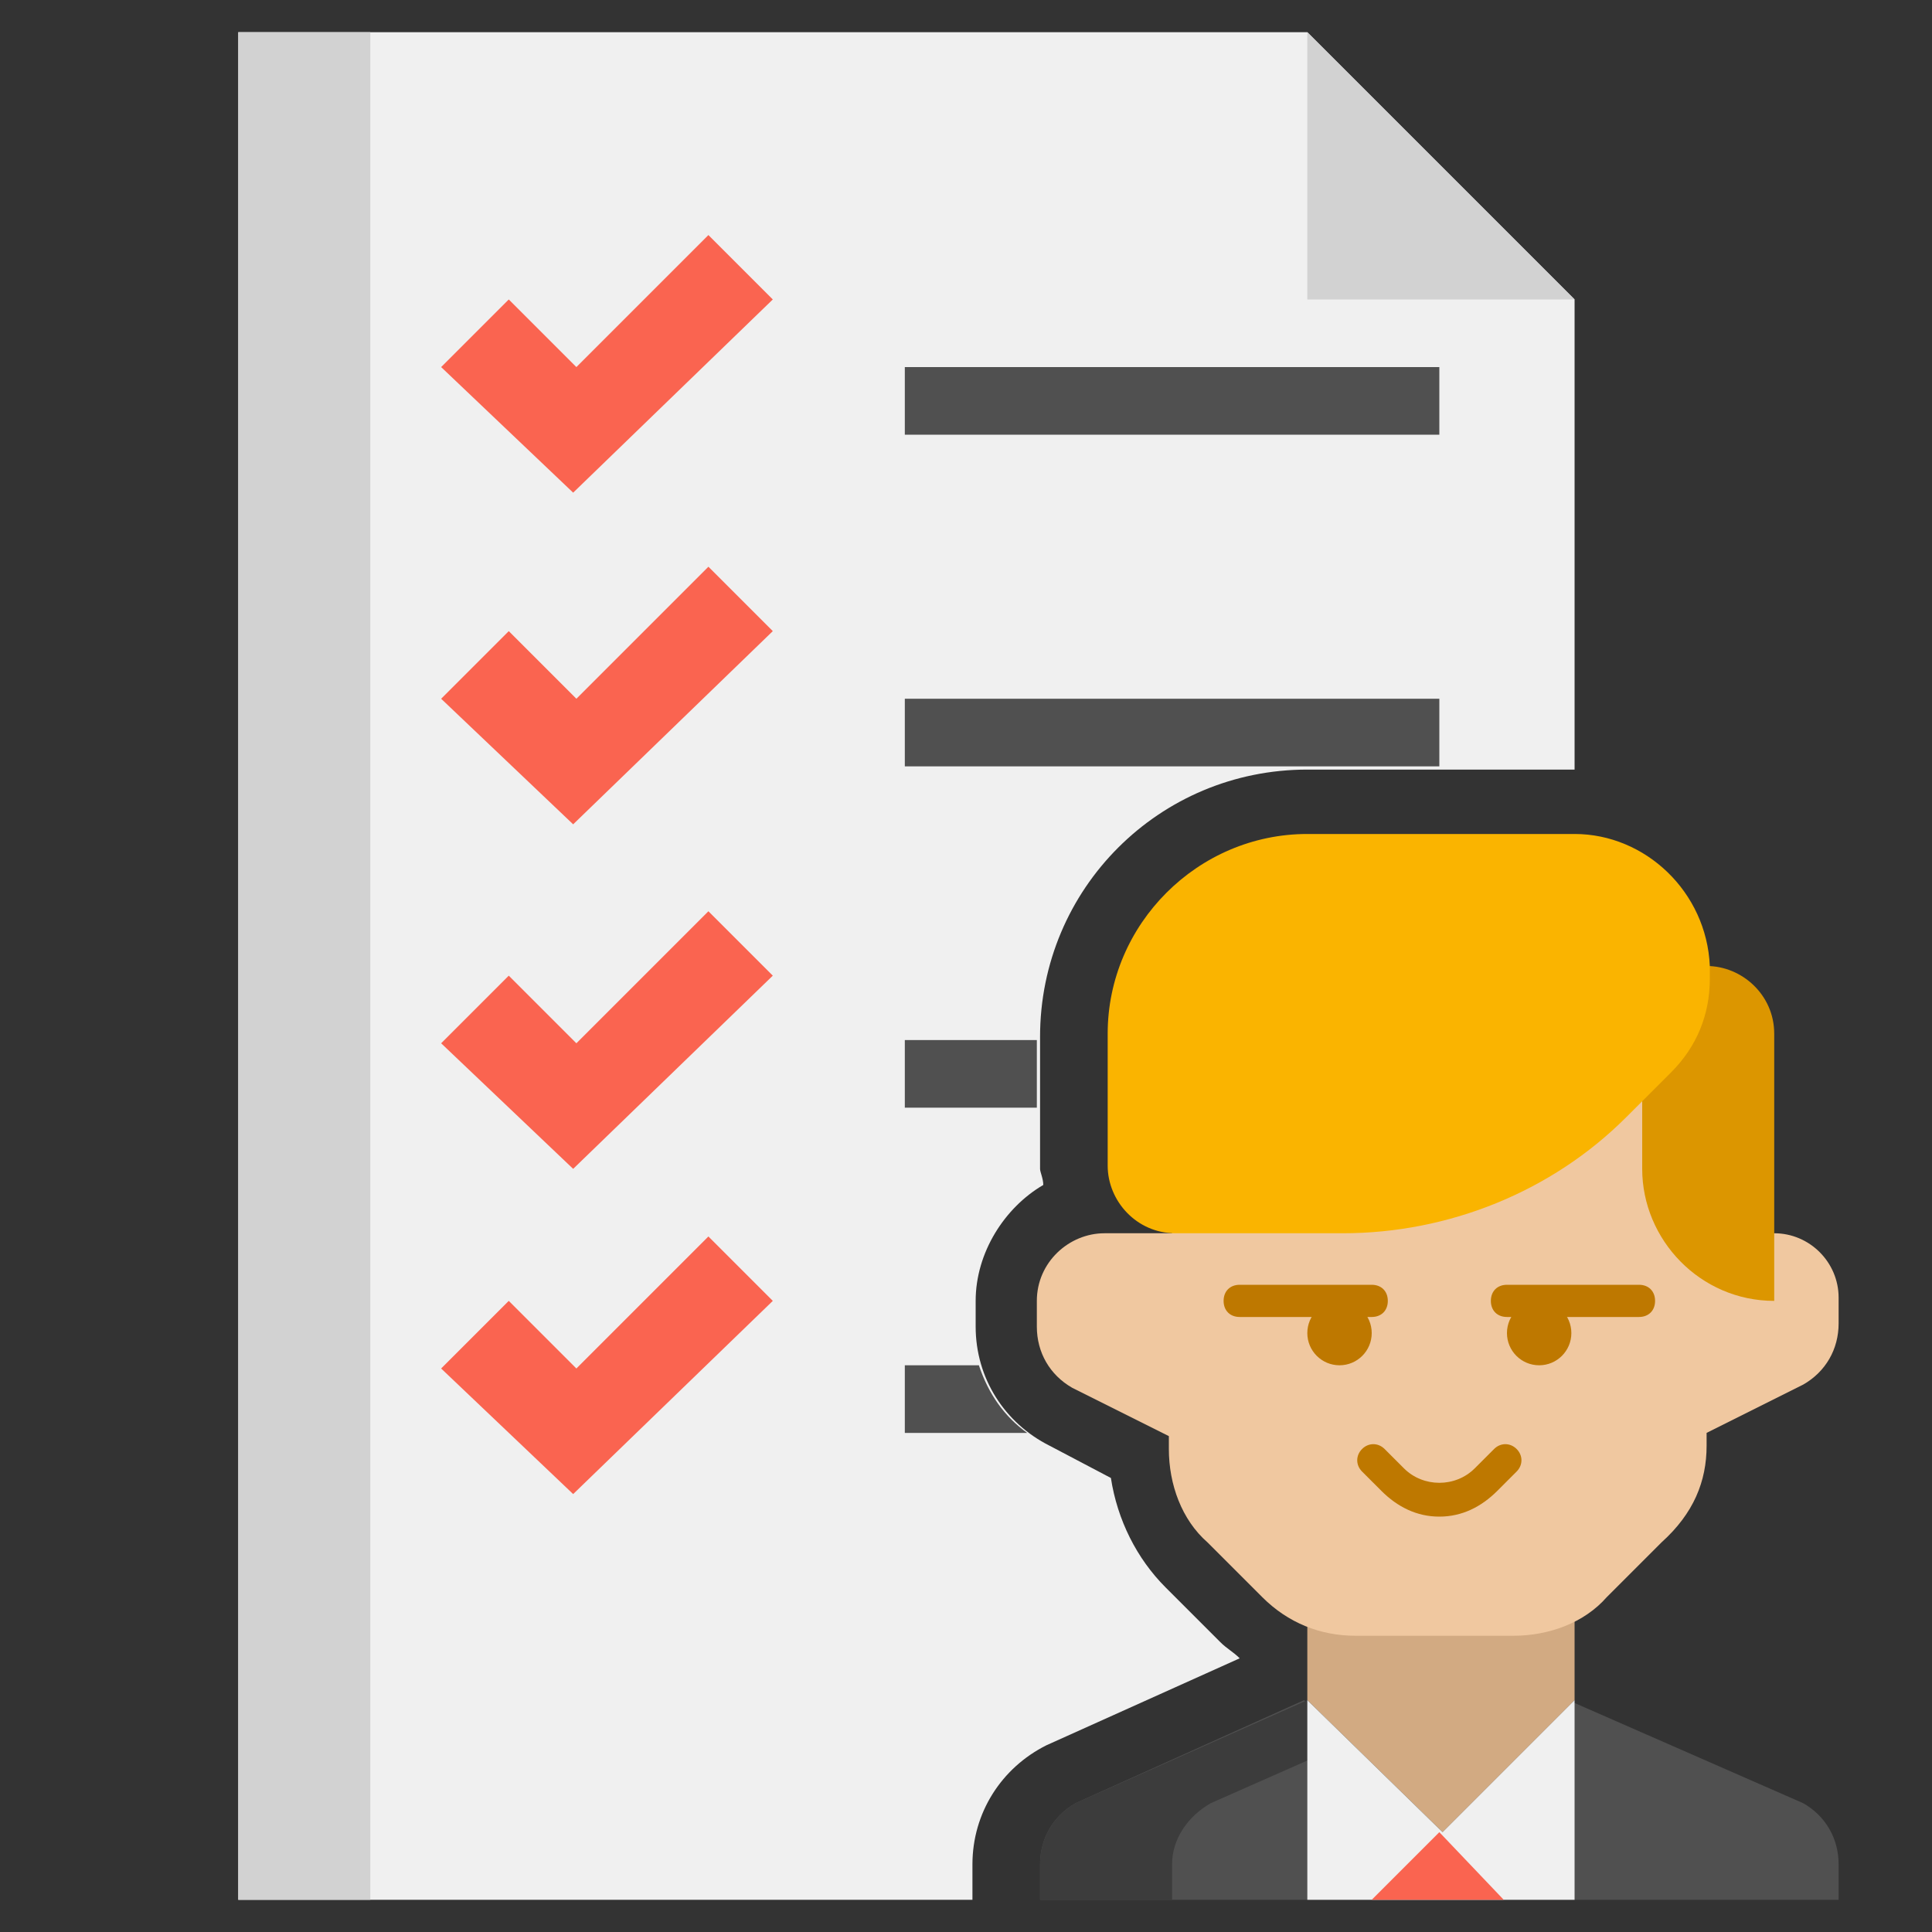 <?xml version="1.0" encoding="utf-8"?>
<!-- Generator: Adobe Illustrator 25.4.1, SVG Export Plug-In . SVG Version: 6.00 Build 0)  -->
<svg version="1.1" id="Layer_1" xmlns="http://www.w3.org/2000/svg" xmlns:xlink="http://www.w3.org/1999/xlink" x="0px" y="0px"
	 width="60px" height="60px" viewBox="0 0 60 60" style="enable-background:new 0 0 60 60;" xml:space="preserve">
<rect x="0" y="0" width="60" height="60" fill="#333333" stroke="none"/>
<style type="text/css">
	.st0{fill:#F0F0F0;}
	.st1{fill:#D2D2D2;}
	.st2{fill:#505050;}
	.st3{fill:#FA6450;}
	.st4{fill:#3C3C3C;}
	.st5{fill:#D2AA82;}
	.st6{fill:#F0C8A0;}
	.st7{fill:#DC9600;}
	.st8{fill:#FAB400;}
	.st9{fill:#BE7800;}
</style>
<g id="Icons">
	<g>
		<g>
			<path class="st0" d="M30.2,57.9c0-1.6,0.9-3,2.3-3.7l6-2.7c-0.2-0.2-0.4-0.3-0.6-0.5l-1.7-1.7c-0.9-0.9-1.5-2.1-1.7-3.4l-1.9-1
				c-1.4-0.7-2.3-2.1-2.3-3.7v-0.8c0-1.5,0.9-2.9,2.1-3.6c0-0.2-0.1-0.4-0.1-0.5v-4.1c0-4.6,3.7-8.3,8.3-8.3h8.3V9.3L40.6,1H7.4v58
				h22.8L30.2,57.9z"/>
		</g>
		<g>
			<path class="st1" d="M11.6,59H7.4V1h4.1V59z"/>
		</g>
		<g>
			<path class="st1" d="M40.6,1v8.3h8.3L40.6,1z"/>
		</g>
		<g>
			<path class="st2" d="M28.1,11.4h16.6v2.1H28.1V11.4z"/>
		</g>
		<g>
			<path class="st2" d="M28.1,21.7h16.6v2.1H28.1V21.7z"/>
		</g>
		<g>
			<path class="st3" d="M24,9.3l-6.2,6l-4.1-3.9l2.1-2.1l2.1,2.1l4.1-4.1L24,9.3z"/>
		</g>
		<g>
			<path class="st3" d="M24,19.6l-6.2,6l-4.1-3.9l2.1-2.1l2.1,2.1l4.1-4.1L24,19.6z"/>
		</g>
		<g>
			<path class="st3" d="M24,30.3l-6.2,6l-4.1-3.9l2.1-2.1l2.1,2.1l4.1-4.1L24,30.3z"/>
		</g>
		<g>
			<path class="st3" d="M24,40.4l-6.2,6l-4.1-3.9l2.1-2.1l2.1,2.1l4.1-4.1L24,40.4z"/>
		</g>
		<g>
			<path class="st2" d="M57.1,59H32.3v-1.1c0-0.8,0.4-1.5,1.1-1.9l7.1-3.2l4.1,4.1l4.1-4.1L56,56c0.7,0.4,1.1,1.1,1.1,1.9V59z"/>
		</g>
		<g>
			<path class="st4" d="M37.6,56l4.3-1.9l-1.3-1.3L33.4,56c-0.7,0.4-1.1,1.1-1.1,1.9V59h4.1v-1.1C36.4,57.1,36.9,56.4,37.6,56z"/>
		</g>
		<g>
			<path class="st5" d="M40.6,52.8v-4.5h8.3v4.5l-4.1,4.1L40.6,52.8z"/>
		</g>
		<g>
			<path class="st6" d="M55.1,38.3H53v-6.2c0-1.1-0.9-2.1-2.1-2.1H38.5c-1.1,0-2.1,0.9-2.1,2.1v6.2h-2.1c-1.1,0-2.1,0.9-2.1,2.1v0.8
				c0,0.8,0.4,1.5,1.1,1.9l3,1.5v0.4c0,1.1,0.4,2.2,1.2,2.9l1.7,1.7c0.8,0.8,1.8,1.2,2.9,1.2h4.9c1.1,0,2.2-0.4,2.9-1.2l1.7-1.7
				C52.6,47,53,46,53,44.9v-0.4l3-1.5c0.7-0.4,1.1-1.1,1.1-1.9v-0.8C57.1,39.2,56.2,38.3,55.1,38.3L55.1,38.3z"/>
		</g>
		<g>
			<path class="st7" d="M55.1,40.4c-2.3,0-4.1-1.9-4.1-4.1V30H53c1.1,0,2.1,0.9,2.1,2.1V40.4z"/>
		</g>
		<g>
			<path class="st2" d="M28.1,32.3h4.1v2.1h-4.1V32.3z"/>
		</g>
		<g>
			<path class="st2" d="M30.4,42.4h-2.3v2.1h3.8C31.2,44,30.7,43.3,30.4,42.4L30.4,42.4z"/>
		</g>
		<g>
			<path class="st8" d="M48.9,25.9h-8.3c-3.4,0-6.2,2.8-6.2,6.2v4.1c0,1.1,0.9,2.1,2.1,2.1h5.2c3.3,0,6.5-1.3,8.8-3.6l1.4-1.4
				c0.8-0.8,1.2-1.8,1.2-2.9V30C53,27.7,51.1,25.9,48.9,25.9L48.9,25.9z"/>
		</g>
		<g>
			<path class="st9" d="M42.6,40.9h-4.1c-0.3,0-0.5-0.2-0.5-0.5s0.2-0.5,0.5-0.5h4.1c0.3,0,0.5,0.2,0.5,0.5S42.9,40.9,42.6,40.9z"/>
		</g>
		<g>
			<path class="st9" d="M44.7,47.1c-0.7,0-1.3-0.3-1.8-0.8l-0.6-0.6c-0.2-0.2-0.2-0.5,0-0.7c0.2-0.2,0.5-0.2,0.7,0l0.6,0.6
				c0.6,0.6,1.6,0.6,2.2,0l0.6-0.6c0.2-0.2,0.5-0.2,0.7,0c0.2,0.2,0.2,0.5,0,0.7l-0.6,0.6C46,46.8,45.4,47.1,44.7,47.1z"/>
		</g>
		<g>
			<circle class="st9" cx="41.6" cy="41.4" r="1"/>
		</g>
		<g>
			<path class="st9" d="M50.9,40.9h-4.1c-0.3,0-0.5-0.2-0.5-0.5s0.2-0.5,0.5-0.5h4.1c0.3,0,0.5,0.2,0.5,0.5S51.2,40.9,50.9,40.9z"/>
		</g>
		<g>
			<circle class="st9" cx="47.8" cy="41.4" r="1"/>
		</g>
		<g>
			<path class="st0" d="M40.6,52.8V59h8.3v-6.2l-4.1,4.1L40.6,52.8z"/>
		</g>
		<g>
			<path class="st3" d="M44.7,56.9L42.6,59h4.1L44.7,56.9z"/>
		</g>
	</g>
</g>
</svg>
